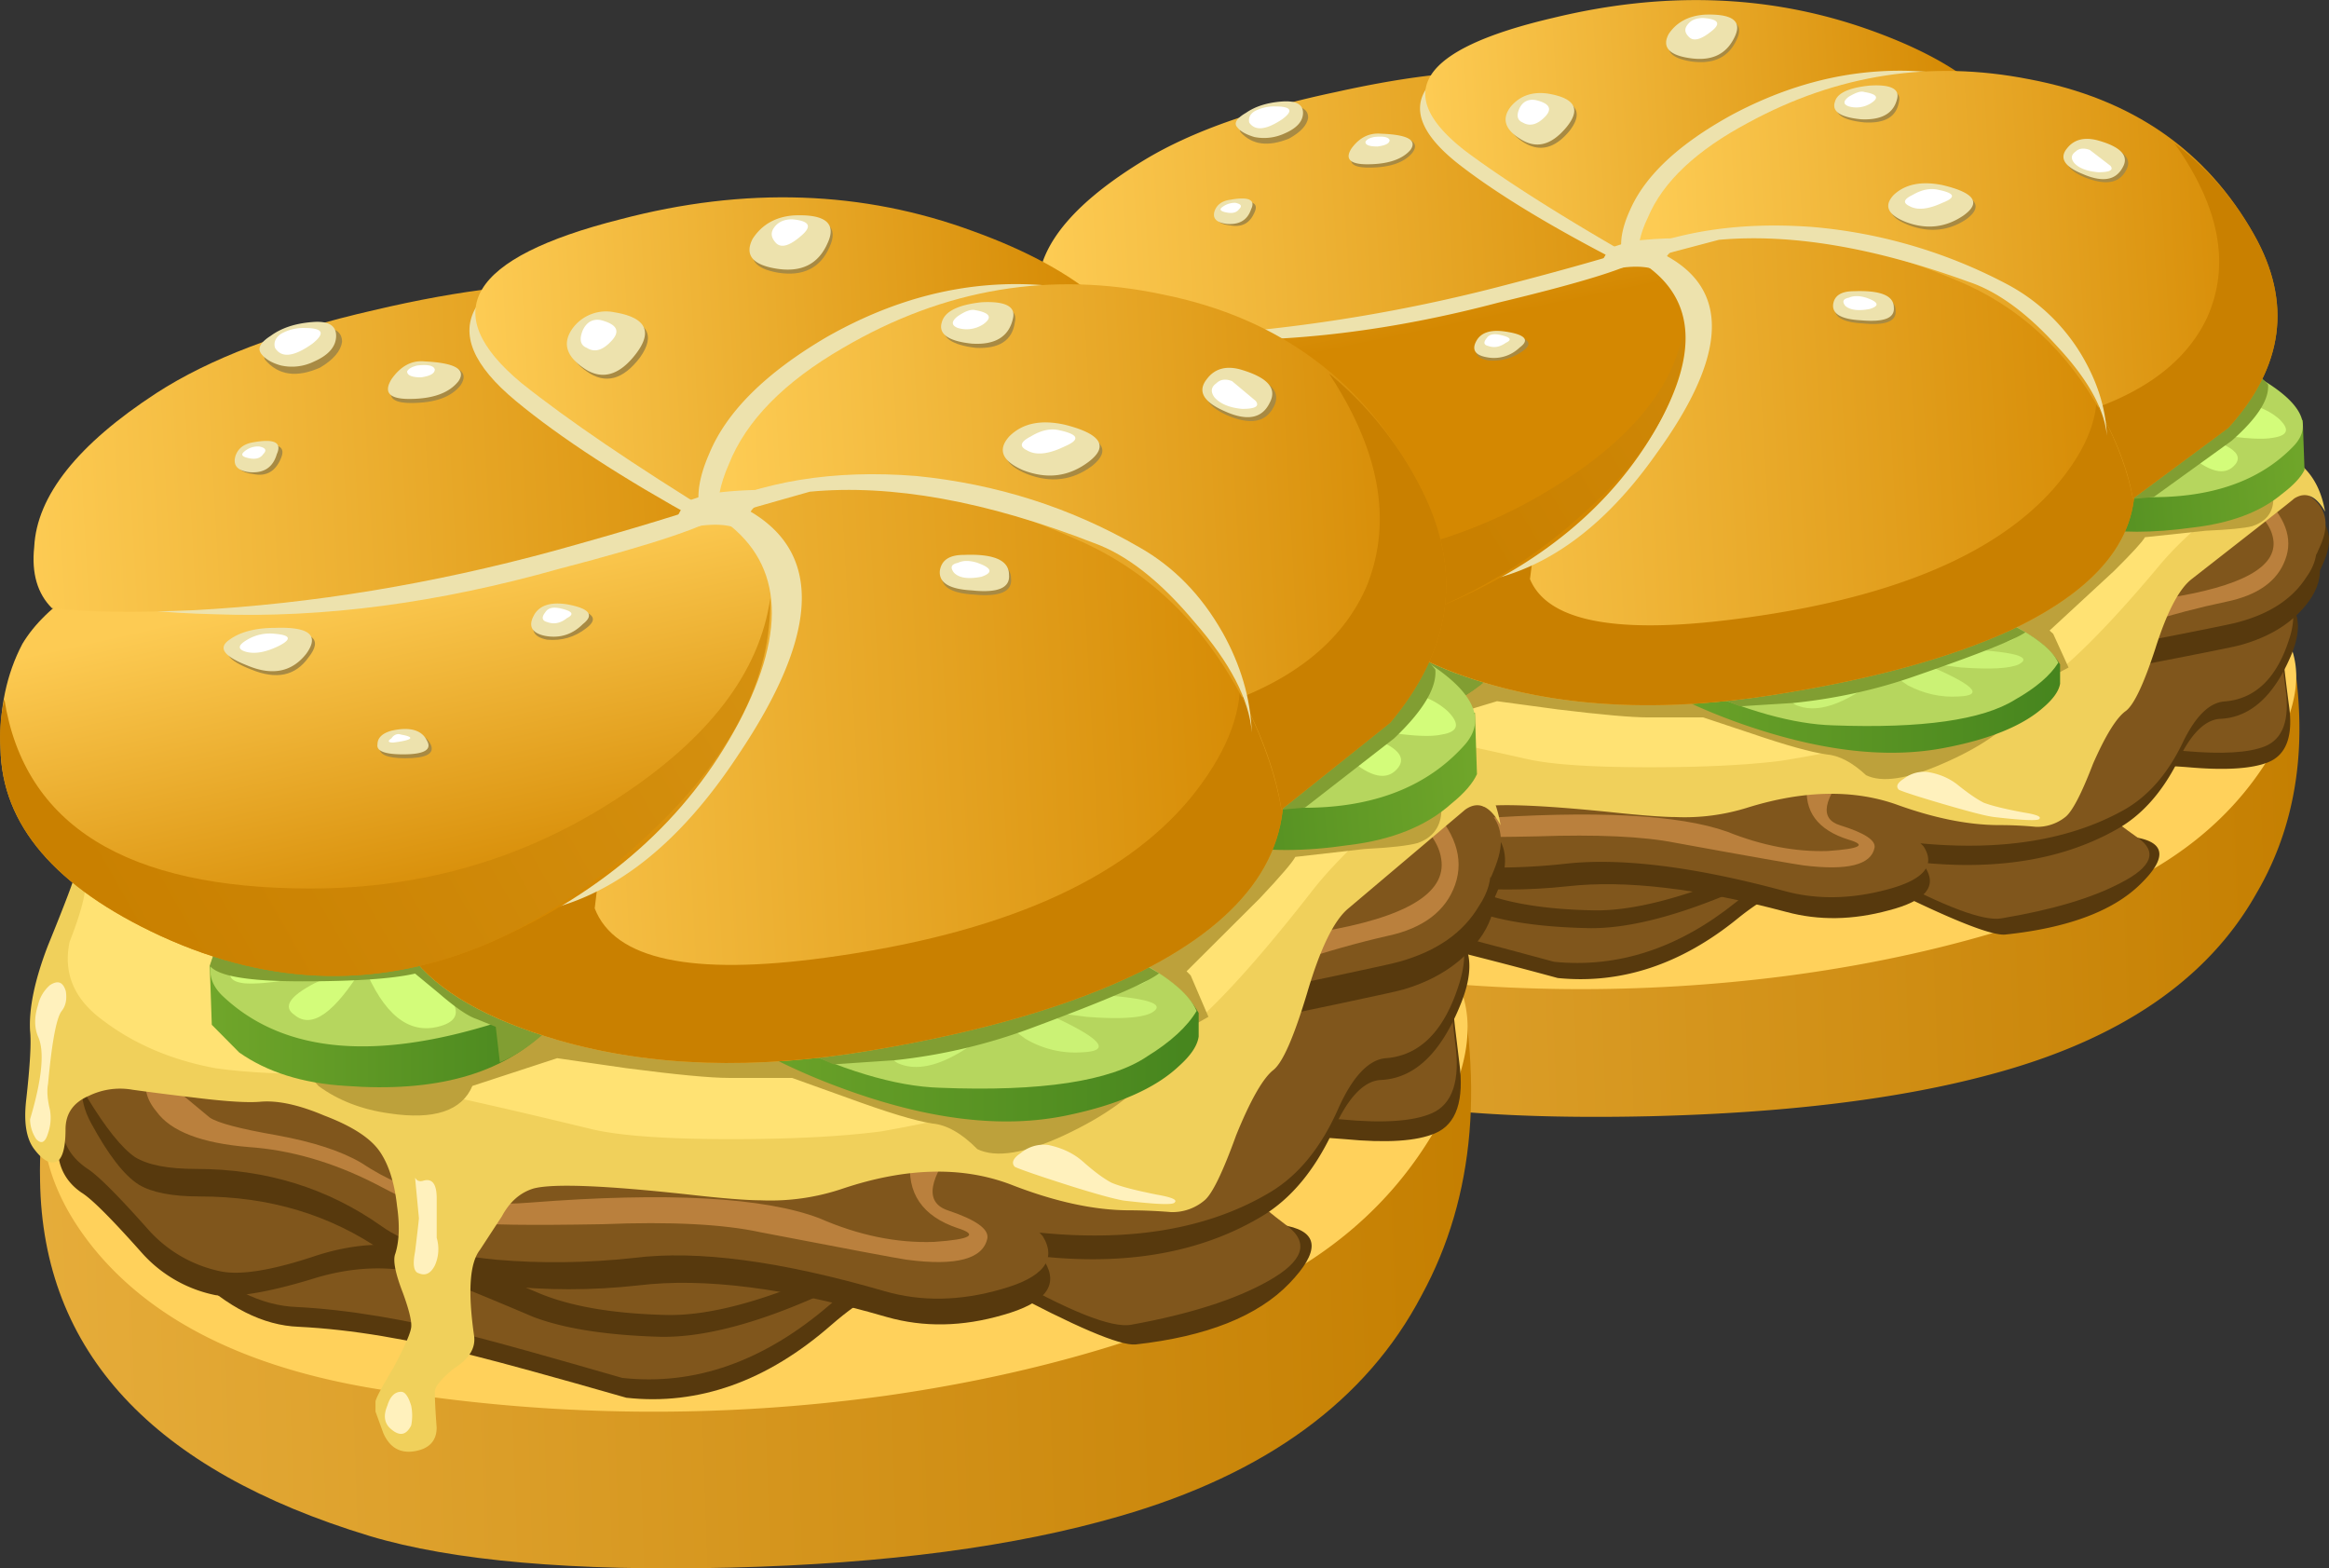 <svg xmlns="http://www.w3.org/2000/svg" viewBox="0 0 44.249 29.796"><rect x="0" y="0" width="44.249" height="29.796" fill="#333333" stroke="none"/><defs><linearGradient id="k" y2="244.76" gradientUnits="userSpaceOnUse" x2="317.14" gradientTransform="rotate(1.929 4284.23 -4897.367) scale(.6)" y1="244.76" x1="276.27"><stop offset="0" stop-color="#e9b140"/><stop offset="1" stop-color="#c47e00"/></linearGradient><linearGradient id="a" y2="244.76" gradientUnits="userSpaceOnUse" x2="317.14" gradientTransform="matrix(.526 .016 -.018 .488 -127 -112.68)" y1="244.76" x1="276.27"><stop offset="0" stop-color="#e9b140"/><stop offset="1" stop-color="#c47e00"/></linearGradient><linearGradient id="c" y2="-20.941" gradientUnits="userSpaceOnUse" x2="14.388" gradientTransform="matrix(.527 0 0 .489 15.329 23.832)" y1="-20.941" x1="5.313"><stop offset="0" stop-color="#70a62a"/><stop offset="1" stop-color="#46851e"/></linearGradient><linearGradient id="d" y2="-21.133" gradientUnits="userSpaceOnUse" x2="30.325" gradientTransform="matrix(.527 0 0 .489 15.329 23.832)" y1="-21.133" x1="17.975"><stop offset="0" stop-color="#70a62a"/><stop offset="1" stop-color="#46851e"/></linearGradient><linearGradient id="e" y2="428.97" gradientUnits="userSpaceOnUse" x2="501.74" gradientTransform="matrix(.526 .027 -.029 .488 -218.77 -205.76)" y1="428.97" x1="479.4"><stop offset="0" stop-color="#fdcb53"/><stop offset="1" stop-color="#d48801"/></linearGradient><linearGradient id="f" y2="-14338" gradientUnits="userSpaceOnUse" x2="-1577.7" gradientTransform="matrix(.116 -.477 .514 .107 7570.7 799.59)" y1="-14338" x1="-1586.6"><stop offset="0" stop-color="#fdcb53"/><stop offset="1" stop-color="#d48801"/></linearGradient><linearGradient id="g" y2="-19292" gradientUnits="userSpaceOnUse" x2="11234" gradientTransform="matrix(-.458 -.241 .26 -.425 10180 -5470.5)" y1="-19292" x1="11215"><stop offset="0" stop-color="#d69211"/><stop offset="1" stop-color="#c98000"/></linearGradient><linearGradient id="h" y2="435.07" gradientUnits="userSpaceOnUse" x2="488.12" gradientTransform="matrix(.526 .027 -.029 .488 -217.59 -204.54)" y1="435.07" x1="467.91"><stop offset="0" stop-color="#fdcb53"/><stop offset="1" stop-color="#d48801"/></linearGradient><linearGradient id="i" y2="432.56" gradientUnits="userSpaceOnUse" x2="490.5" gradientTransform="matrix(.526 .027 -.029 .488 -215.34 -202.2)" y1="432.56" x1="474.62"><stop offset="0" stop-color="#fdcb53"/><stop offset="1" stop-color="#d48801"/></linearGradient><linearGradient id="j" y2="433.92" gradientUnits="userSpaceOnUse" x2="506.41" gradientTransform="matrix(.526 .027 -.029 .488 -218.91 -205.9)" y1="433.92" x1="488.09"><stop offset="0" stop-color="#fdcb53"/><stop offset="1" stop-color="#d48801"/></linearGradient><linearGradient id="b" y2="-15.312" gradientUnits="userSpaceOnUse" x2="28.417" gradientTransform="matrix(.527 0 0 .489 15.329 23.832)" y1="-14.561" x1="37.476"><stop offset="0" stop-color="#70a62a"/><stop offset="1" stop-color="#46851e"/></linearGradient><linearGradient id="l" y2="-15.312" gradientUnits="userSpaceOnUse" x2="28.417" gradientTransform="matrix(.6 0 0 .6 .008 20.832)" y1="-14.561" x1="37.476"><stop offset="0" stop-color="#70a62a"/><stop offset="1" stop-color="#46851e"/></linearGradient><linearGradient id="m" y2="-20.941" gradientUnits="userSpaceOnUse" x2="14.388" gradientTransform="matrix(.6 0 0 .6 .008 20.832)" y1="-20.941" x1="5.313"><stop offset="0" stop-color="#70a62a"/><stop offset="1" stop-color="#46851e"/></linearGradient><linearGradient id="n" y2="-21.133" gradientUnits="userSpaceOnUse" x2="30.325" gradientTransform="matrix(.6 0 0 .6 .008 20.832)" y1="-21.133" x1="17.975"><stop offset="0" stop-color="#70a62a"/><stop offset="1" stop-color="#46851e"/></linearGradient><linearGradient id="o" y2="428.97" gradientUnits="userSpaceOnUse" x2="501.74" gradientTransform="rotate(3.208 4524.153 -4888.553) scale(.6)" y1="428.97" x1="479.4"><stop offset="0" stop-color="#fdcb53"/><stop offset="1" stop-color="#d48801"/></linearGradient><linearGradient id="p" y2="-14338" gradientUnits="userSpaceOnUse" x2="-1577.7" gradientTransform="rotate(-77.329 4911.704 -4891.975) scale(.6)" y1="-14338" x1="-1586.6"><stop offset="0" stop-color="#fdcb53"/><stop offset="1" stop-color="#d48801"/></linearGradient><linearGradient id="q" y2="-19292" gradientUnits="userSpaceOnUse" x2="11234" gradientTransform="rotate(-150.397 4901.592 -4891.976) scale(.6)" y1="-19292" x1="11215"><stop offset="0" stop-color="#d69211"/><stop offset="1" stop-color="#c98000"/></linearGradient><linearGradient id="r" y2="435.07" gradientUnits="userSpaceOnUse" x2="488.12" gradientTransform="scale(.6) rotate(3.195 7533.308 -8144.91)" y1="435.07" x1="467.91"><stop offset="0" stop-color="#fdcb53"/><stop offset="1" stop-color="#d48801"/></linearGradient><linearGradient id="s" y2="432.56" gradientUnits="userSpaceOnUse" x2="490.5" gradientTransform="rotate(3.156 4525.476 -4896.097) scale(.6)" y1="432.56" x1="474.62"><stop offset="0" stop-color="#fdcb53"/><stop offset="1" stop-color="#d48801"/></linearGradient><linearGradient id="t" y2="433.92" gradientUnits="userSpaceOnUse" x2="506.41" gradientTransform="rotate(3.208 4527.106 -4891.492) scale(.6)" y1="433.92" x1="488.09"><stop offset="0" stop-color="#fdcb53"/><stop offset="1" stop-color="#d48801"/></linearGradient></defs><path d="M28.496 16.719c3.774-.078 5.836-.773 6.188-2.074.457-1.711.324-3.18-.395-4.398-.738-1.305-2.082-2.219-4.031-2.739-1.387-.375-3.113-.586-5.188-.636-2.105-.047-3.711.082-4.816.39-2.899.817-4.363 2.282-4.399 4.399a5.478 5.478 0 00.368 2.054l.422.879c1.074.164 2.125.457 3.16.879 2.23.914 5.129 1.328 8.691 1.246z" fill-rule="evenodd" fill="url(#a)" transform="matrix(1.25 0 0 -1.25 0 29.796)"/><path d="M20.381 12.588c.81-1.362 4.693-2.036 11.65-2.012 6.714 0 10.435.396 11.158 1.188.615.653.581 1.537-.098 2.66-.722 1.162-1.821 2.036-3.291 2.627-1.757.712-3.721 1.211-5.894 1.494a30.454 30.454 0 01-8.158-.058c-2.33-.309-4.01-1.05-5.04-2.232-1.01-1.162-1.118-2.383-.327-3.667z" fill-rule="evenodd" fill="#ffd15b"/><path d="M42.564 9.385c1.293.078 1.845.458 1.645 1.128-.108.347-.395.835-.854 1.465-.02.127.024.59.131 1.407.088.59-.043.956-.395 1.097-.307.123-.811.156-1.513.094-.748-.059-1.286-.04-1.612.062-.483.143-.625.367-.43.67.2.288.562.488 1.089.61.522.103.537.4.029.89-.523.507-1.382.824-2.563.947-.263.018-1.011-.279-2.241-.889-.879-.425-1.821-.235-2.833.581-1.073.874-2.216 1.254-3.422 1.133a99.201 99.201 0 00-2.5-.645c-1.099-.264-2.085-.415-2.964-.459-.591-.02-1.182-.292-1.777-.825-.592-.527-.714-.922-.362-1.186.684-.514 3.853-1.651 9.512-3.424 5.971-1.855 9.659-2.739 11.06-2.656z" fill-rule="evenodd" fill="#57390d"/><path d="M42.5 9.077c1.294.084 1.841.459 1.645 1.129-.111.346-.395.835-.854 1.469-.025.122.019.591.132 1.406.083.586-.044.958-.395 1.099-.308.122-.815.151-1.52.088-.742-.058-1.283-.04-1.61.063-.46.142-.572.376-.328.704.151.2.504.497 1.05.883.376.264.264.552-.327.854-.547.289-1.304.514-2.27.675-.333.058-1.066-.215-2.208-.826-.897-.469-1.84-.293-2.831.517-1.094.88-2.247 1.255-3.458 1.134-1.206-.327-2.026-.542-2.466-.64-1.117-.264-2.104-.42-2.964-.459-.59-.02-1.181-.298-1.777-.825-.59-.532-.723-.928-.395-1.192.684-.508 3.852-1.65 9.511-3.423 5.973-1.85 9.659-2.738 11.065-2.656z" fill-rule="evenodd" fill="#80561c"/><path d="M42.564 11.031c.986.146 1.308.625.956 1.44-.331.771-.781 1.167-1.353 1.186-.282.025-.546.289-.786.796-.307.61-.702 1.05-1.186 1.314-1.206.674-2.744.835-4.609.488-.504-.078-1.329.122-2.471.611-1.206.531-2.193.786-2.959.766-.879-.02-1.582-.122-2.109-.307-.987-.387-1.567-.602-1.743-.64-.635-.167-1.294-.142-1.978.058-.722.205-1.25.288-1.577.244a2.232 2.232 0 01-1.22-.639c-.504-.527-.84-.845-1.022-.947-.415-.264-.502-.704-.263-1.314.2-.507.43-.855.693-1.04 1.012-.63 4.663-1.181 10.963-1.645 5.902-.45 9.457-.571 10.664-.371z" fill-rule="evenodd" fill="#57390d"/><path d="M42.398 10.757c.99.161 1.352.63 1.088 1.406-.238.733-.648 1.118-1.221 1.163-.283.019-.546.272-.785.761-.289.61-.67 1.05-1.152 1.314-1.188.654-2.736.825-4.644.517-.503-.078-1.329.123-2.466.616-1.23.527-2.217.78-2.964.76-.879-.018-1.582-.13-2.109-.336-.943-.366-1.524-.576-1.744-.64-.635-.166-1.293-.146-1.972.06-.728.224-1.25.307-1.583.243a2.235 2.235 0 01-1.215-.639c-.508-.532-.845-.845-1.021-.947-.42-.264-.527-.645-.331-1.133.175-.386.395-.67.659-.855 1.01-.63 4.628-1.221 10.863-1.772 5.88-.528 9.415-.699 10.597-.518z" fill-rule="evenodd" fill="#80561c"/><path d="M42.631 8.682c.304.078.494.254.558.518.067.385.243.702.527.947.415.385.474.805.165 1.255-.287.405-.722.688-1.317.854-.133.039-1.427.294-3.883.763-2.152.41-3.402.712-3.755.917-.351.205-.239.591.333 1.163.307.32.742.78 1.313 1.37.244.367.015.646-.688.826-.684.186-1.328.196-1.944.03-1.67-.445-3.051-.61-4.145-.489-.771.084-1.539.084-2.305 0-.879-.082-1.528-.254-1.943-.517-.88-.572-1.9-.854-3.062-.854-.459 0-.8-.064-1.02-.186-.24-.142-.503-.46-.791-.948-.239-.405-.205-.79.102-1.156.108-.148.381-.348.82-.616.484-.283 3.995-1.035 10.533-2.26 6.562-1.202 10.063-1.74 10.502-1.617z" fill-rule="evenodd" fill="#57390d"/><path d="M42.564 8.281c.307.084.492.26.561.522.088.367.264.68.527.948.416.386.47.796.162 1.221-.264.41-.699.694-1.314.854-.156.045-1.45.299-3.886.767-2.149.425-3.389.733-3.716.913-.352.205-.254.601.292 1.191.308.328.758.786 1.353 1.378.24.366.01.64-.693.825-.679.181-1.329.195-1.944.028-1.733-.468-3.125-.638-4.18-.517a12.07 12.07 0 01-2.303.03c-.875-.084-1.514-.254-1.91-.517-.9-.592-1.93-.89-3.09-.89-.465 0-.802-.058-1.022-.18-.22-.147-.483-.45-.791-.918-.264-.41-.234-.796.098-1.163.107-.14.396-.356.855-.638.483-.289 3.985-1.032 10.502-2.233 6.558-1.22 10.059-1.762 10.499-1.621z" fill-rule="evenodd" fill="#80561c"/><path d="M34.336 14.883c.088-.39.81-.977 2.173-1.772 1.557-.899 3.105-1.48 4.638-1.744 1.45-.224 2.13-.6 2.042-1.127-.044-.289-.308-.581-.792-.889-.238-.181-.302-.313-.194-.395.087-.084.34.063.756.429.458.425.615.845.458 1.25-.15.41-.527.674-1.117.796-.986.205-2.149.561-3.486 1.069-1.846.714-3.061 1.406-3.658 2.076-.527.61-.591.981-.195 1.103.459.142.679.283.654.425-.064.327-.512.44-1.347.337-.152-.02-.967-.161-2.437-.43-.615-.122-1.49-.161-2.632-.122-1.205.025-1.963.015-2.27-.03-.289-.038-.801-.243-1.548-.61-.703-.327-1.392-.508-2.075-.547-.786-.063-1.303-.248-1.548-.551-.195-.225-.23-.45-.098-.674l.986.767c.133.078.508.17 1.124.273.61.103 1.084.244 1.411.43.79.488 1.723.688 2.798.61 2.305-.166 3.921-.083 4.839.244.658.264 1.298.386 1.908.366.615-.043.748-.112.397-.215-.592-.185-.855-.541-.787-1.068z" fill-rule="evenodd" fill="#ba803d"/><path d="M42.598 7.55c.635.287.986.551 1.055.795.02.142.053.317.097.517.22.205.361.489.425.86-.171-.307-.371-.391-.591-.249-.019.024-.669.532-1.944 1.528-.239.186-.468.62-.688 1.314-.22.674-.405 1.07-.562 1.191-.175.122-.385.459-.625 1.006-.219.571-.395.908-.526 1.01a.86.86 0 01-.558.186 7.296 7.296 0 00-.692-.033c-.592 0-1.25-.133-1.974-.397-.815-.282-1.748-.263-2.798.06a3.987 3.987 0 01-1.386.184c-.215 0-.625-.029-1.216-.092-1.381-.141-2.236-.17-2.568-.088a.86.86 0 00-.527.425l-.361.523c-.177.2-.21.649-.099 1.342.02.18-.088.347-.331.489-.215.16-.328.283-.328.366 0 .103.01.283.034.552 0 .2-.121.322-.361.366-.244.039-.42-.054-.527-.279l-.132-.331v-.156c0-.04.098-.215.293-.518.176-.309.278-.514.298-.611.019-.083-.025-.269-.132-.551-.132-.308-.175-.508-.132-.61.068-.187.078-.43.034-.733-.044-.366-.141-.655-.297-.855-.152-.205-.459-.39-.923-.551-.416-.161-.767-.235-1.05-.215-.2.019-.562 0-1.089-.059-.547-.064-.898-.102-1.05-.122a1.247 1.247 0 00-.727.088c-.264.103-.396.278-.396.523 0 .262-.044.424-.127.487-.112.059-.245 0-.396-.185-.131-.161-.175-.415-.131-.762.064-.531.088-.884.064-1.069-.02-.346.077-.781.297-1.314.284-.648.439-1.03.459-1.127.264-1.021 3.829-1.875 10.699-2.569 6.65-.674 10.478-.781 11.488-.336z" fill-rule="evenodd" fill="#f0d05b"/><path d="M42.134 7.427c.551.103.966.288 1.255.552.195.186.263.337.195.458-.019.079-.167.225-.425.425-.375.308-.693.563-.956.768-.528.424-.924.805-1.188 1.127-1.092 1.304-1.927 2.109-2.5 2.413-.459.224-1.205.477-2.236.766a24.86 24.86 0 01-2.436.517c-.66.083-1.494.123-2.505.123-1.074 0-1.84-.049-2.304-.151-2.545-.571-4.059-.855-4.541-.855a13.62 13.62 0 01-1.744-.093c-.723-.122-1.353-.366-1.875-.732-.484-.328-.674-.738-.561-1.226.195-.47.283-.782.263-.947-.087-.406 3.413-1.07 10.498-1.982 6.939-.875 10.625-1.265 11.06-1.163z" fill-rule="evenodd" fill="#ffe273"/><path d="M34.697 14.331c-.283-.039-.757-.17-1.416-.395l-.922-.307h-1.05c-.308 0-.879-.05-1.714-.152l-1.153-.156-1.416.429c-.176.386-.635.527-1.381.43-.46-.064-.855-.205-1.188-.43l-.326-.336c-.025-.2 1.821-1.138 5.531-2.808 3.795-1.734 6.153-2.579 7.077-2.534 1.098.039 2.446.234 4.047.575 1.645.348 2.446.645 2.403.889-.02.225-.152.376-.397.46-.15.039-.448.067-.888.087l-1.152.123c-.045.083-.24.297-.59.644l-1.222 1.129.069.062.292.64-.687.366c0 .123-.079.274-.23.459-.288.366-.782.704-1.484 1.006-.66.288-1.144.362-1.446.215-.264-.245-.513-.376-.757-.396z" fill-rule="evenodd" fill="#bda13b"/><path d="M31.391 17.212l3.609.242.027-.758c-.054-.113-.168-.234-.343-.367-.332-.278-.789-.446-1.372-.512-1.175-.164-2.078 0-2.71.488-.192.149-.309.293-.34.442v.144l1.129.321z" fill-rule="evenodd" fill="url(#b)" transform="matrix(1.25 0 0 -1.25 0 29.796)"/><path d="M40.425 6.236a7.749 7.749 0 012.403.889c.878.487 1.132.937.756 1.342-.987 1.035-2.667 1.25-5.034.64-1.426-.366-2.051-1.026-1.88-1.982.2-1.001 1.45-1.294 3.755-.889z" fill-rule="evenodd" fill="#b6d65e"/><path d="M43.189 8.316c-.195.039-.548.019-1.055-.064-.459-.059-.708-.077-.753-.059.963.2 1.314.425 1.05.67-.175.165-.438.102-.791-.18l-.459-.49c-.238.772-.625 1.12-1.152 1.035-.327-.038-.362-.218-.098-.546.133-.166.294-.327.494-.489-.791.367-1.24.415-1.348.152-.068-.162.186-.273.757-.337.283-.04.581-.058.888-.058l.592-.157c.439-.122.81-.17 1.117-.15.353.018.64.12.86.307.215.2.185.322-.102.366z" fill-rule="evenodd" fill="#d3fc7a"/><path d="M21.727 14.376l1.16-.247c.086-.144-.008-.347-.289-.609-.582-.539-1.469-.766-2.66-.683-.583.031-1.055.167-1.422.414l-.368.343-.027.731 3.606.051z" fill-rule="evenodd" fill="url(#c)" transform="matrix(1.25 0 0 -1.25 0 29.796)"/><path d="M25.81 9.902c2.261-.59 3.531-.4 3.819.582.263.937-.308 1.65-1.714 2.138-2.305.772-3.994.679-5.069-.278-.395-.365-.175-.834.66-1.402a6.884 6.884 0 012.304-1.04z" fill-rule="evenodd" fill="#b6d65e"/><path d="M25.054 11.89c-.86.2-1.46.293-1.811.273-.29-.02-.333-.14-.133-.366.196-.205.474-.327.825-.366.479-.044 1.06.02 1.744.181l.888-.03c.592.02.855.123.792.308-.113.263-.572.245-1.383-.064.83.552.996.884.494 1.006-.508.128-.923-.19-1.25-.942-.484.732-.87.986-1.158.762-.195-.122-.082-.284.333-.489l.659-.273z" fill-rule="evenodd" fill="#d3fc7a"/><path d="M24.887 13.571c-.367.226.175.476 1.633.754 1.406.262 2.449.344 3.132.246.844-.129 1.399-.406 1.66-.832v-.293c-.019-.113-.105-.234-.261-.367-.317-.278-.821-.481-1.504-.61-.859-.164-1.859-.05-3 .34a8.911 8.911 0 00-1.66.762z" fill-rule="evenodd" fill="url(#d)" transform="matrix(1.25 0 0 -1.25 0 29.796)"/><path d="M30.712 12.315l3.194-.489c2.242-.283 3.569-.326 3.984-.121.679.307 1.085.6 1.216.884-.151.243-.425.478-.82.702-.615.386-1.767.552-3.457.489-.747-.02-1.66-.274-2.734-.761l-1.383-.704z" fill-rule="evenodd" fill="#b6d65e"/><path d="M34.697 12.925c.308-.122.635-.234.987-.337l.497-.517c1.49-.143 2.203-.143 2.139 0-.044.141-.527.224-1.45.244 1.294.039 1.792.141 1.485.307-.176.079-.537.098-1.09.059l-.756-.092c.986.41 1.221.624.693.643-.332.02-.65-.053-.957-.213l-.395-.274c-.699.59-1.26.815-1.675.669-.269-.08-.093-.244.522-.49z" fill-rule="evenodd" fill="#cbf275"/><path d="M42.466 6.938c.283.084.493.205.625.367.024.288-.21.645-.693 1.07l-1.48 1.068-.395.035-1.348.395-1.021 1.953.327.186c-.2.141-.889.415-2.075.825-.747.264-1.524.435-2.334.518l-1.02.063-.298-.122-.528-.43a29.128 29.128 0 00-1.645-.273c-1.142-.142-1.831-.112-2.075.088-.352.346-.689.581-1.021.704l-.063-.548-.332-.122c-.133-.044-.338-.175-.625-.395l-.396-.308c-.37.083-.995.123-1.875.123-.898 0-1.415-.084-1.548-.245l.23-.61C35.63 8.306 42.16 6.856 42.466 6.938z" fill-rule="evenodd" fill="#819e32"/><path d="M20.805 14.45c.175.699.468 1.465.871 2.297.789 1.66 1.754 2.836 2.894 3.519 1.317.766 2.934.668 4.848-.293 1.824-.929 2.824-1.988 3-3.179.176-1.024-.445-1.872-1.867-2.54-.934-.425-2.133-.75-3.61-.98-1.546-.242-2.933-.203-4.16.125-.965.258-1.625.609-1.976 1.051z" fill-rule="evenodd" fill="url(#e)" transform="matrix(1.25 0 0 -1.25 0 29.796)"/><path d="M39.834 7.456l.23.156c.282.489.438.884.458 1.191.22 1.28-.56 2.34-2.338 3.175-1.163.532-2.666.938-4.508 1.226-1.932.302-3.666.253-5.2-.157-1.211-.327-2.031-.761-2.47-1.314.195-.79.528-1.688.987-2.685.922-1.977 2.04-3.413 3.358-4.307.328-.121.504-.131.528-.029.02.079.097.366.23.855.59 1.304.459 2.393-.396 3.266a3.442 3.442 0 01-1.484.918l-.161 1.25c.332.796 1.61 1.05 3.852.767 2.92-.366 4.946-1.192 6.089-2.476.571-.654.845-1.265.825-1.836z" fill-rule="evenodd" fill="#c98000"/><path d="M22.29 6.666a37.01 37.01 0 013.95-1.378c2.808-.796 4.649-.917 5.527-.366 1.1.674 1.002 1.904-.297 3.696-1.294 1.837-2.808 2.657-4.541 2.475-2.876-.262-4.585-.468-5.136-.61-1.34-.346-2.018-1.01-2.042-1.987-.02-.874.254-1.353.825-1.435 1.011-.181 1.583-.318 1.714-.395z" fill-rule="evenodd" fill="#ede2ad"/><path d="M17.328 19.555a31.59 31.59 0 003.16.563c2.266.277 3.742.195 4.426-.246.844-.52.93-1.368.262-2.539-.684-1.192-1.781-2.094-3.289-2.715-1.457-.586-2.934-.559-4.426.074-1.402.602-2.117 1.379-2.133 2.324-.019.488.078.918.289 1.293.16.246.414.473.766.684.422.23.738.418.945.562z" fill-rule="evenodd" fill="url(#f)" transform="matrix(1.25 0 0 -1.25 0 29.796)"/><path d="M21.887 14.618c-1.457-.586-2.934-.559-4.426.074-1.402.602-2.117 1.379-2.133 2.324-.019.196 0 .399.051.61.266-1.563 1.625-2.348 4.082-2.348 1.512 0 2.883.375 4.109 1.125 1.211.734 1.887 1.559 2.028 2.469.019-.961-.485-1.899-1.5-2.809a7.937 7.937 0 00-2.211-1.445z" fill-rule="evenodd" fill="url(#g)" transform="matrix(1.25 0 0 -1.25 0 29.796)"/><path d="M27.685 1.47c.635-.019 1.398.532 2.271 1.651.42.551.781 1.097 1.089 1.65.22 0 .274.039.161.122-.215.185-1.129.47-2.73.854-2.016.533-3.925.766-5.727.704-.899-.02-1.602-.094-2.104-.215-.289-.2-.44-.489-.464-.855-.064-.733.571-1.504 1.909-2.319.854-.532 2.05-.957 3.589-1.285a25.946 25.946 0 012.006-.307z" fill-rule="evenodd" fill="#ede2ad"/><path d="M21.91 22.708c.828 0 2.309-.684 4.453-2.051-.406-.278-1.625-.676-3.66-1.199a24.91 24.91 0 00-4.793-.735c-.789-.031-1.422-.023-1.898.028-.192.179-.27.429-.235.757.035.633.578 1.27 1.633 1.907.703.422 1.668.765 2.895 1.023.597.133 1.133.223 1.605.27z" fill-rule="evenodd" fill="url(#h)" transform="matrix(1.25 0 0 -1.25 0 29.796)"/><path d="M30.845 5.015c-1.314-.674-2.349-1.294-3.091-1.865-1.43-1.099-.879-1.944 1.646-2.534 2.085-.489 4.048-.425 5.888.185.903.302 1.602.659 2.11 1.07a17.18 17.18 0 00-1.68.151c-1.274.185-2.227.488-2.862.918-1.055.65-1.723 1.342-2.011 2.075z" fill-rule="evenodd" fill="#ede2ad"/><path d="M24.914 19.872c-1.141.652-2.019 1.207-2.633 1.664-1.14.879-.703 1.554 1.317 2.027 1.668.406 3.238.359 4.714-.144.719-.247 1.282-.532 1.684-.856a15.79 15.79 0 01-1.344-.125c-1.019-.144-1.781-.383-2.289-.707-.527-.344-.922-.75-1.187-1.223l-.262-.636z" fill-rule="evenodd" fill="url(#i)" transform="matrix(1.25 0 0 -1.25 0 29.796)"/><path d="M38.023 4.497c-2.066-.244-3.887-.269-5.464-.064l-1.744.367c-.044-.224.01-.498.161-.825.289-.649.933-1.25 1.944-1.802 1.645-.873 3.335-1.06 5.069-.547 1.776.509 3.13 1.587 4.047 3.237.728 1.26.757 2.208.098 2.838l-1.217.551a4.04 4.04 0 00-.263-1.742c-.415-1.178-1.294-1.852-2.632-2.013z" fill-rule="evenodd" fill="#ede2ad"/><path d="M29.734 19.579c-1.316.554-2.511.765-3.582.636l-1.238-.343c-.035.179.008.402.133.66.226.539.734 1.019 1.527 1.441 1.352.735 2.774.953 4.266.66 1.562-.293 2.703-1.082 3.422-2.367.578-1.027.449-2.004-.395-2.933l-1.449-1.075c-.07.391-.227.821-.473 1.293-.527.961-1.265 1.637-2.211 2.028z" fill-rule="evenodd" fill="url(#j)" transform="matrix(1.25 0 0 -1.25 0 29.796)"/><path d="M40.523 9.474c-.088-.528-.308-1.11-.66-1.74 1.036-.385 1.725-.957 2.076-1.713.439-.996.229-2.095-.625-3.296a5.645 5.645 0 011.514 1.739c.722 1.283.56 2.505-.494 3.666l-1.811 1.344z" fill-rule="evenodd" fill="#c98000"/><path d="M39.536 6.724c.308.513.474 1.03.493 1.557-.044-.507-.362-1.079-.952-1.709-.57-.63-1.133-1.04-1.68-1.22-1.8-.655-3.378-.918-4.74-.796l-1.514.4c-.22.079-.328.049-.328-.092 1.031-.47 2.236-.654 3.619-.552a9.647 9.647 0 013.72 1.099 3.635 3.635 0 011.382 1.313z" fill-rule="evenodd" fill="#ede2ad"/><path d="M30.976 4.585c.308-.039.607-.058.889-.058.264 0 .343.019.23.058-.351.147-.504.298-.459.46.024.082-.053.102-.23.062-.283-.082-.693-.039-1.235.123.093-.069.175-.147.249-.244l.161-.274.395-.127z" fill-rule="evenodd" fill="#ede2ad"/><path d="M24.457 2.022c.264-.02.397.049.397.215-.02.141-.142.273-.362.395-.396.161-.703.123-.923-.122-.044-.083.015-.17.166-.273.2-.122.44-.196.723-.215z" fill-rule="evenodd" fill="#a88a43"/><path d="M24.36 1.928c.264-.018.396.054.396.215s-.117.294-.361.397a.928.928 0 01-.563.063c-.15-.045-.263-.103-.326-.186-.069-.077-.01-.171.166-.273.175-.122.405-.196.688-.216z" fill-rule="evenodd" fill="#ede2ad"/><path d="M24.229 2.022c.307 0 .351.083.131.244-.307.205-.512.225-.625.064-.019-.084.01-.157.098-.215a.79.79 0 01.396-.093z" fill-rule="evenodd" fill="#fff"/><path d="M26.304 2.574c.502.02.679.132.527.332-.156.185-.43.278-.825.278-.327 0-.415-.103-.263-.308a.623.623 0 01.56-.302zM23.438 3.853c.35-.058.483 0 .395.185-.088.205-.24.284-.46.244-.194-.019-.282-.092-.263-.215.044-.121.156-.19.328-.214zM28.672 6.357c.375.064.464.166.263.309a.955.955 0 01-.659.18c-.22-.039-.282-.141-.195-.303.088-.166.283-.225.591-.186zM25.742 8.316c.308-.064.508-.01.595.151.064.141-.077.215-.428.215-.309 0-.45-.064-.43-.186.043-.103.131-.161.263-.18zM35.259 5.596c.502-.02.756.083.756.302.02.206-.19.29-.625.246-.375-.02-.551-.123-.526-.304.019-.161.151-.244.395-.244zM39.898 2.725c.458.122.624.294.492.517-.131.245-.395.284-.79.123-.328-.141-.415-.303-.259-.489.132-.161.318-.215.557-.151zM36.079 1.928c-.044.29-.264.42-.659.397-.395-.039-.571-.152-.527-.338.043-.161.263-.264.658-.302.396-.019.571.063.528.243zM36.939 3.58c.61.141.751.336.425.581-.328.224-.694.264-1.085.121-.375-.141-.454-.317-.234-.522.2-.219.492-.283.894-.18zM32.461.342c.503-.02.679.123.528.425-.156.327-.44.459-.86.4-.395-.063-.513-.215-.361-.458.132-.225.36-.347.693-.367zM23.804 6.724c.566-.02.732.112.494.4-.22.283-.538.347-.958.18-.396-.14-.494-.273-.293-.394.175-.123.424-.186.757-.186zM29.429 1.836c.527.084.659.299.395.645-.283.346-.58.415-.889.215-.282-.186-.336-.391-.165-.615a.7.7 0 01.659-.245z" fill-rule="evenodd" fill="#a88a43"/><path d="M26.24 2.54c.504.018.689.121.558.307-.153.18-.43.274-.822.274-.331 0-.428-.103-.297-.304.151-.205.336-.297.561-.277zM23.374 3.795c.351-.064.484 0 .396.18-.069.205-.22.297-.46.279-.2-.025-.278-.103-.234-.244.044-.123.146-.196.298-.215zM28.609 6.3c.371.057.458.16.263.302a.701.701 0 01-.624.185c-.22-.039-.29-.141-.2-.307.087-.162.272-.225.56-.18zM25.679 8.252c.307-.059.502-.01.591.151.088.147-.045.215-.396.215-.308 0-.449-.048-.425-.15 0-.103.073-.172.23-.216zM35.225 5.532c.503-.019.756.084.756.308.02.205-.185.283-.625.245-.376-.02-.551-.123-.527-.308.025-.161.151-.245.396-.245zM39.834 2.661c.458.123.625.299.493.523-.132.245-.386.283-.757.122-.351-.141-.449-.307-.297-.489.13-.165.317-.213.56-.156zM36.045 1.871c-.064.282-.293.415-.689.395-.395-.039-.561-.151-.492-.338.044-.16.264-.262.659-.302.39-.024.566.059.522.245zM36.904 3.516c.616.146.742.337.396.581-.332.225-.694.269-1.089.121-.351-.14-.425-.312-.23-.517.22-.205.528-.264.923-.185zM32.392.278c.528-.018.713.123.562.43-.157.328-.439.46-.859.395-.391-.058-.522-.215-.391-.458.151-.225.381-.347.688-.367zM23.735 6.666c.571-.02.747.111.527.395-.238.282-.57.346-.986.185-.395-.141-.492-.278-.297-.4.175-.123.43-.18.756-.18zM29.4 1.777c.522.084.644.294.361.64-.289.347-.581.42-.889.215-.288-.181-.342-.386-.166-.61.175-.205.405-.283.694-.245z" fill-rule="evenodd" fill="#ede2ad"/><path d="M26.104 2.603c.175-.02.277 0 .297.058 0 .064-.077.102-.229.122-.157 0-.23-.028-.23-.087.02-.044.073-.074.162-.093zM23.471 3.853c.113.024.133.063.069.122-.044.063-.122.083-.23.063-.111-.02-.146-.053-.102-.092a.394.394 0 01.263-.093zM23.735 6.758c.264.02.289.078.069.18s-.405.133-.561.093c-.133-.044-.123-.103.033-.185a.74.74 0 01.459-.088zM28.476 6.357c.22.045.264.094.133.156-.113.08-.22.1-.333.06-.087-.02-.097-.068-.028-.152.043-.064.116-.083.228-.064zM25.845 8.316c.239.039.195.077-.133.121-.087 0-.102-.024-.033-.062.043-.059.097-.079.166-.059zM35.454 5.655c.24.082.263.156.068.215-.22.043-.376.018-.463-.059-.064-.083-.044-.133.069-.156.087-.039.195-.039.326 0zM36.836 3.608c.308.064.332.142.068.245-.264.122-.473.147-.625.063-.132-.063-.112-.131.063-.215.177-.103.343-.131.494-.093zM39.703 2.847l.394.303c.064.082-.014.122-.233.122-.22-.02-.371-.079-.46-.181-.063-.083-.054-.151.035-.215.063-.059.151-.068.263-.029zM35.42 1.748c.244.04.288.108.131.21a.521.521 0 01-.423.064c-.113-.04-.113-.102 0-.186.13-.077.228-.112.292-.088zM32.359.342c.287.02.341.103.166.244-.196.161-.343.205-.43.122-.089-.083-.098-.16-.03-.243.064-.084.161-.123.294-.123zM29.17 1.9c.259.058.327.161.195.307-.151.161-.297.2-.43.123-.107-.044-.131-.133-.063-.279.063-.123.165-.171.298-.151z" fill-rule="evenodd" fill="#fff"/><path d="M19.985 12.192c.133-.077.22-.049.264.094.02.121 0 .224-.068.302-.088.103-.166.48-.23 1.133a.892.892 0 00.034.395c.02.142.01.264-.034.366-.043.143-.107.176-.195.094a.548.548 0 01-.102-.308c.2-.63.244-1.055.131-1.28a.647.647 0 010-.488.58.58 0 01.2-.308zM26.206 15.215c.152-.039.229.054.229.279v.61a.555.555 0 01-.034.425c-.063.122-.151.166-.263.122-.088-.02-.108-.133-.064-.333a10 10 0 00.063-.522l-.063-.625c.03.049.073.064.132.044zM25.845 18.487c.064 0 .117.068.161.214a.649.649 0 010 .304c-.089.165-.205.175-.361.034-.089-.083-.098-.195-.035-.338.044-.146.122-.214.235-.214zM36.079 15.005c-.064-.063-.034-.132.097-.214a.612.612 0 01.464-.122c.22.038.406.122.557.243.2.161.367.274.493.338.156.059.41.121.757.185.244.039.342.079.298.122-.02.039-.308.029-.855-.035-.155-.018-.473-.102-.956-.243s-.767-.234-.855-.274z" fill-rule="evenodd" fill="#fff1bd"/><path d="M15.008 12.102c4.301-.098 6.648-.949 7.051-2.551.519-2.097.367-3.898-.45-5.398-.839-1.602-2.371-2.719-4.589-3.359-1.582-.461-3.551-.723-5.911-.782-2.402-.058-4.23.102-5.492.481C2.32 1.493.648 3.294.609 5.891c-.019.821.121 1.66.418 2.52l.481 1.082c1.222.199 2.422.558 3.601 1.078 2.539 1.121 5.84 1.633 9.899 1.531z" fill-rule="evenodd" fill="url(#k)" transform="matrix(1.25 0 0 -1.25 0 29.796)"/><path d="M1.396 19.205c.928-1.675 5.351-2.5 13.277-2.477 7.646 0 11.884.49 12.71 1.465.703.797.665 1.885-.113 3.263-.825 1.425-2.075 2.5-3.75 3.222-1.996.88-4.232 1.49-6.709 1.84a32.108 32.108 0 01-9.301-.077c-2.646-.371-4.561-1.285-5.737-2.735-1.148-1.425-1.275-2.925-.377-4.501z" fill-rule="evenodd" fill="#ffd15b"/><path d="M26.675 15.268c1.475.098 2.1.563 1.875 1.388-.128.425-.454 1.025-.976 1.801-.025.146.023.723.151 1.724.098.722-.054 1.176-.455 1.347-.346.152-.922.19-1.722.113-.85-.074-1.46-.049-1.837.077-.552.172-.713.45-.488.827.225.346.64.6 1.24.746.596.128.61.489.035 1.089-.602.625-1.573 1.011-2.925 1.162-.298.025-1.148-.336-2.55-1.088-1-.523-2.074-.288-3.222.712-1.226 1.075-2.53 1.539-3.901 1.388-1.403-.402-2.349-.66-2.853-.787-1.25-.322-2.372-.512-3.373-.561-.674-.025-1.348-.366-2.022-1.016-.673-.649-.815-1.133-.415-1.46.777-.625 4.39-2.027 10.835-4.199 6.802-2.276 11.002-3.365 12.603-3.262z" fill-rule="evenodd" fill="#57390d"/><path d="M26.596 14.893c1.475.098 2.1.562 1.875 1.387-.121.425-.448 1.025-.971 1.801-.029.147.025.722.146 1.724.103.722-.049 1.177-.449 1.347-.35.151-.922.191-1.723.113-.85-.073-1.465-.049-1.842.078-.522.17-.648.46-.37.86.17.248.57.614 1.196 1.088.425.323.303.674-.37 1.05-.626.351-1.49.625-2.59.825-.376.074-1.214-.264-2.513-1.01-1.026-.576-2.1-.366-3.224.635-1.25 1.074-2.562 1.538-3.94 1.386-1.372-.396-2.31-.658-2.812-.786-1.274-.322-2.398-.512-3.374-.561-.674-.025-1.348-.361-2.026-1.011-.674-.654-.825-1.138-.45-1.465.776-.625 4.39-2.027 10.84-4.2 6.797-2.274 11.001-3.363 12.597-3.26z" fill-rule="evenodd" fill="#80561c"/><path d="M26.675 17.291c1.123.175 1.484.766 1.084 1.767-.377.947-.884 1.435-1.538 1.46-.322.024-.625.352-.899.977-.35.746-.8 1.283-1.347 1.611-1.378.825-3.125 1.025-5.254.6-.571-.103-1.509.151-2.812.747-1.373.654-2.5.963-3.375.943-1-.03-1.802-.151-2.398-.376-1.127-.479-1.786-.743-1.986-.792-.728-.2-1.475-.17-2.251.08-.825.248-1.427.345-1.803.297a2.546 2.546 0 01-1.386-.787c-.576-.648-.963-1.04-1.163-1.162-.473-.326-.576-.864-.297-1.615.225-.625.484-1.05.786-1.275 1.148-.771 5.313-1.45 12.485-2.021 6.729-.553 10.776-.704 12.154-.454z" fill-rule="evenodd" fill="#57390d"/><path d="M26.485 16.953c1.123.2 1.538.777 1.24 1.73-.279.898-.743 1.37-1.393 1.42-.32.024-.625.337-.897.938-.328.751-.763 1.289-1.314 1.615-1.347.801-3.11 1.011-5.289.635-.57-.098-1.508.151-2.812.752-1.396.65-2.524.962-3.374.938-1.001-.025-1.796-.161-2.397-.41-1.074-.455-1.738-.714-1.988-.791-.727-.2-1.474-.177-2.25.073-.826.278-1.426.375-1.802.303a2.524 2.524 0 01-1.387-.791c-.576-.65-.962-1.035-1.162-1.163-.474-.322-.6-.786-.376-1.386.201-.474.45-.825.752-1.05 1.148-.776 5.274-1.499 12.373-2.173 6.7-.65 10.727-.865 12.076-.64z" fill-rule="evenodd" fill="#80561c"/><path d="M26.747 14.405c.348.097.563.312.635.635.08.478.28.863.602 1.166.478.474.536.986.19 1.539-.328.497-.825.848-1.499 1.05-.151.048-1.626.361-4.429.937-2.446.498-3.872.874-4.272 1.123s-.279.727.376 1.426c.346.4.849.961 1.499 1.689.273.45.01.786-.792 1.011-.77.225-1.508.239-2.21.039-1.9-.552-3.473-.752-4.723-.6-.874.097-1.753.097-2.627 0-1-.103-1.738-.313-2.212-.64-1.001-.699-2.163-1.05-3.486-1.05-.528 0-.913-.074-1.163-.225-.277-.175-.576-.562-.902-1.162-.274-.498-.235-.977.116-1.426.122-.176.435-.425.937-.747.548-.352 4.547-1.274 11.998-2.778 7.476-1.475 11.465-2.139 11.962-1.987z" fill-rule="evenodd" fill="#57390d"/><path d="M26.675 13.916c.346.102.561.312.635.64.098.449.298.835.6 1.163.474.473.538.976.186 1.498-.298.503-.796.85-1.5 1.05-.175.054-1.65.367-4.423.938-2.452.527-3.863.902-4.238 1.127-.401.249-.289.738.336 1.46.352.4.865.963 1.539 1.69.278.449.014.787-.786 1.01-.776.225-1.514.24-2.213.039-1.977-.575-3.563-.785-4.76-.634-.903.098-1.777.108-2.627.034-1.001-.097-1.724-.312-2.173-.635-1.026-.727-2.202-1.089-3.526-1.089-.526 0-.912-.072-1.161-.225-.254-.175-.553-.551-.904-1.127-.297-.498-.264-.976.113-1.426.127-.175.448-.44.976-.785.547-.353 4.536-1.265 11.964-2.74 7.47-1.5 11.46-2.163 11.962-1.988z" fill-rule="evenodd" fill="#80561c"/><path d="M17.3 22.017c.098-.473.922-1.201 2.47-2.173 1.777-1.103 3.54-1.817 5.289-2.138 1.65-.274 2.426-.737 2.323-1.388-.048-.35-.346-.712-.897-1.088-.274-.225-.352-.387-.225-.489.097-.098.385.079.864.527.522.523.698 1.035.522 1.54-.175.497-.6.824-1.274.97-1.123.254-2.45.69-3.975 1.314-2.1.879-3.486 1.729-4.165 2.554-.6.747-.673 1.196-.225 1.348.528.176.777.35.753.527-.079.395-.586.537-1.539.41-.175-.025-1.102-.2-2.777-.522-.699-.152-1.7-.205-2.999-.152-1.376.024-2.236.015-2.588-.039-.322-.048-.913-.298-1.762-.747-.796-.4-1.588-.625-2.364-.679-.899-.074-1.484-.297-1.757-.674-.23-.273-.264-.546-.118-.825l1.129.938c.151.102.575.215 1.274.336.698.128 1.235.304 1.611.528.899.601 1.962.85 3.189.752 2.626-.205 4.462-.102 5.512.298.748.327 1.475.473 2.173.448.703-.048.85-.136.45-.262-.669-.225-.973-.665-.894-1.314z" fill-rule="evenodd" fill="#ba803d"/><path d="M26.709 13.018c.727.352 1.129.674 1.201.977.025.171.064.385.113.635.248.248.41.6.488 1.048-.201-.37-.425-.472-.673-.297l-2.218 1.875c-.274.225-.537.762-.786 1.611-.249.825-.459 1.314-.64 1.46-.195.151-.434.566-.708 1.24-.253.699-.453 1.114-.6 1.236a.941.941 0 01-.64.224 9.967 9.967 0 00-.786-.034c-.674 0-1.426-.166-2.251-.488-.923-.352-1.988-.327-3.189.073a4.278 4.278 0 01-1.571.225c-.25 0-.714-.035-1.388-.112-1.576-.171-2.553-.21-2.925-.112-.253.077-.453.253-.6.527l-.415.635c-.2.254-.235.8-.112 1.65.025.225-.098.425-.376.6-.25.201-.372.352-.372.45 0 .126.01.351.035.679 0 .248-.137.4-.41.448-.278.05-.478-.063-.601-.336l-.151-.415v-.186c0-.054.112-.264.337-.64.2-.375.313-.625.337-.751.025-.098-.024-.323-.152-.674-.146-.376-.195-.625-.146-.747.073-.23.088-.528.034-.903-.049-.45-.161-.801-.336-1.05-.177-.25-.523-.474-1.05-.674-.474-.201-.874-.288-1.197-.263-.23.023-.64 0-1.24-.074a57.371 57.371 0 01-1.201-.152 1.353 1.353 0 00-.826.113c-.298.126-.449.336-.449.64 0 .321-.049.522-.146.6-.128.074-.279 0-.449-.225-.152-.2-.201-.512-.152-.938.073-.653.098-1.088.073-1.312-.023-.425.088-.963.338-1.613.326-.8.502-1.263.526-1.39.299-1.25 4.361-2.3 12.188-3.15 7.573-.825 11.938-.962 13.086-.41z" fill-rule="evenodd" fill="#f0d05b"/><path d="M26.186 12.866c.625.128 1.099.352 1.422.675.23.229.302.415.23.566-.03.098-.192.273-.49.523-.424.375-.79.687-1.088.937-.601.527-1.05.992-1.353 1.387-1.25 1.6-2.197 2.587-2.847 2.963-.526.274-1.376.587-2.549.938a26.208 26.208 0 01-2.777.64c-.748.097-1.7.146-2.848.146-1.225 0-2.103-.064-2.626-.185-2.9-.704-4.624-1.05-5.176-1.05-.825 0-1.484-.04-1.988-.112-.825-.152-1.537-.454-2.133-.904-.552-.4-.767-.899-.64-1.499.225-.576.322-.962.298-1.162-.097-.498 3.892-1.313 11.963-2.437 7.901-1.074 12.1-1.547 12.602-1.426z" fill-rule="evenodd" fill="#ffe273"/><path d="M17.71 21.343c-.323-.048-.864-.215-1.611-.488l-1.05-.377h-1.201c-.352 0-1.002-.062-1.948-.185l-1.314-.19-1.611.527c-.2.474-.727.65-1.577.522-.523-.072-.977-.248-1.348-.522l-.376-.415c-.024-.249 2.075-1.396 6.299-3.446 4.326-2.125 7.012-3.165 8.06-3.117 1.25.054 2.79.289 4.616.714 1.875.425 2.787.79 2.733 1.089-.023.274-.175.464-.448.561-.177.049-.513.088-1.012.113l-1.312.15c-.05.098-.274.362-.675.787l-1.391 1.386.078.079.337.786-.792.449c0 .151-.082.338-.258.561-.327.454-.889.865-1.689 1.24-.752.348-1.299.435-1.651.264-.298-.302-.585-.464-.859-.487z" fill-rule="evenodd" fill="#bda13b"/><path d="M18.309 12.704l4.109.3.031-.933c-.062-.137-.191-.289-.39-.449-.379-.34-.903-.551-1.559-.629-1.344-.199-2.371 0-3.09.597-.222.184-.351.364-.39.543v.18l1.289.391z" fill-rule="evenodd" fill="url(#l)" transform="matrix(1.25 0 0 -1.25 0 29.796)"/><path d="M24.234 11.406a8.445 8.445 0 012.738 1.085c1.002.6 1.29 1.153.865 1.65-1.128 1.275-3.042 1.538-5.737.791-1.626-.454-2.339-1.265-2.139-2.441.224-1.221 1.65-1.587 4.273-1.085z" fill-rule="evenodd" fill="#b6d65e"/><path d="M27.383 13.956c-.224.049-.625.024-1.197-.074-.527-.079-.815-.102-.863-.079 1.098.255 1.498.528 1.2.827-.2.2-.503.126-.898-.225l-.527-.601c-.274.952-.713 1.377-1.314 1.274-.375-.048-.41-.273-.111-.673.15-.2.336-.4.56-.601-.898.45-1.41.513-1.538.19-.072-.2.215-.337.865-.414a6.835 6.835 0 011.01-.074l.679-.185c.499-.151.924-.215 1.275-.191.4.025.722.151.976.376.249.249.21.4-.117.45z" fill-rule="evenodd" fill="#d3fc7a"/><path d="M7.297 9.223l1.32-.301c.102-.179-.008-.429-.328-.75-.66-.66-1.672-.941-3.031-.839-.66.039-1.199.211-1.621.507l-.418.422-.031.899 4.109.062z" fill-rule="evenodd" fill="url(#m)" transform="matrix(1.25 0 0 -1.25 0 29.796)"/><path d="M7.588 15.903c2.573-.722 4.023-.487 4.346.713.302 1.152-.346 2.027-1.949 2.627-2.626.948-4.55.835-5.771-.337-.454-.454-.2-1.025.747-1.727a7.486 7.486 0 012.626-1.275z" fill-rule="evenodd" fill="#b6d65e"/><path d="M6.724 18.345c-.977.248-1.665.361-2.065.337-.323-.03-.377-.176-.148-.454.225-.25.538-.4.938-.45.547-.048 1.211.025 1.987.225l1.011-.035c.674.025.977.148.9.377-.123.322-.65.298-1.573-.078.947.674 1.137 1.089.561 1.235-.576.151-1.05-.234-1.426-1.157-.547.898-.987 1.211-1.313.937-.225-.151-.099-.351.375-.6l.753-.337z" fill-rule="evenodd" fill="#d3fc7a"/><path d="M10.898 8.235c-.418.277.2.586 1.86.926 1.601.32 2.789.422 3.57.301.961-.161 1.59-.5 1.891-1.02v-.359c-.02-.141-.121-.289-.301-.45-.359-.339-.93-.589-1.711-.75-.98-.203-2.121-.062-3.418.418a9.74 9.74 0 00-1.891.934z" fill-rule="evenodd" fill="url(#n)" transform="matrix(1.25 0 0 -1.25 0 29.796)"/><path d="M13.174 18.867l3.637-.6c2.549-.351 4.063-.401 4.537-.151.776.375 1.235.737 1.387 1.089-.176.297-.489.586-.938.863-.698.474-2.012.674-3.94.597-.85-.025-1.886-.338-3.11-.938l-1.573-.86z" fill-rule="evenodd" fill="#b6d65e"/><path d="M17.71 19.62a11.94 11.94 0 011.127-.415l.563-.64c1.699-.172 2.509-.172 2.436 0-.048.176-.601.278-1.651.302 1.475.049 2.041.176 1.69.376-.2.098-.61.123-1.235.074l-.865-.112c1.124.497 1.388.761.786.786a1.846 1.846 0 01-1.083-.259l-.454-.337c-.796.722-1.436.996-1.91.825-.303-.103-.103-.303.596-.6z" fill-rule="evenodd" fill="#cbf275"/><path d="M26.557 12.266c.328.103.567.254.713.454.03.347-.234.786-.785 1.309l-1.69 1.313-.449.039-1.539.489-1.162 2.397.376.224c-.224.176-1.01.514-2.362 1.016a10.63 10.63 0 01-2.662.635l-1.162.078-.341-.151-.597-.528c-.6-.121-1.225-.234-1.875-.336-1.303-.171-2.09-.138-2.363.112-.4.424-.79.713-1.162.864l-.078-.674-.372-.151c-.15-.049-.39-.21-.712-.489l-.449-.371c-.425.098-1.142.147-2.139.147-1.026 0-1.61-.098-1.762-.298l.259-.751c14.531-3.653 21.967-5.425 22.313-5.328z" fill-rule="evenodd" fill="#819e32"/><path d="M6.25 9.313c.199.859.527 1.801.988 2.82.899 2.039 2 3.481 3.301 4.321 1.5.937 3.34.82 5.52-.36 2.078-1.14 3.218-2.441 3.418-3.902.203-1.258-.508-2.301-2.129-3.117-1.059-.524-2.43-.922-4.11-1.203-1.761-.297-3.34-.25-4.738.152-1.102.32-1.852.75-2.25 1.289z" fill-rule="evenodd" fill="url(#o)" transform="matrix(1.25 0 0 -1.25 0 29.796)"/><path d="M23.56 12.906l.264.185c.321.601.497 1.089.522 1.465.249 1.573-.635 2.876-2.661 3.896-1.329.655-3.037 1.153-5.137 1.504-2.202.371-4.175.313-5.928-.19-1.372-.4-2.31-.938-2.812-1.611.225-.977.6-2.075 1.127-3.302 1.05-2.42 2.325-4.183 3.824-5.287.376-.146.576-.161.601-.035l.259 1.05c.679 1.603.526 2.935-.45 4.014-.498.547-1.059.923-1.684 1.123l-.186 1.538c.376.976 1.836 1.285 4.385.938 3.325-.45 5.64-1.465 6.939-3.038.648-.8.96-1.552.937-2.25z" fill-rule="evenodd" fill="#c98000"/><path d="M3.574 11.928A42 42 0 018.07 10.24c3.204-.972 5.303-1.124 6.304-.449 1.25.825 1.137 2.339-.341 4.54-1.475 2.246-3.199 3.262-5.172 3.038-3.276-.328-5.224-.577-5.85-.753-1.527-.424-2.3-1.235-2.328-2.436-.025-1.074.287-1.66.937-1.763 1.153-.225 1.802-.386 1.953-.489z" fill-rule="evenodd" fill="#ede2ad"/><path d="M2.289 15.583c1.121.281 2.32.511 3.598.691 2.582.34 4.261.238 5.043-.301.957-.64 1.058-1.679.297-3.121-.778-1.461-2.028-2.57-3.75-3.328-1.661-.723-3.34-.691-5.039.09-1.598.738-2.411 1.687-2.43 2.848-.02.601.09 1.128.332 1.589.18.301.469.582.867.84.481.281.84.512 1.082.692z" fill-rule="evenodd" fill="url(#p)" transform="matrix(1.25 0 0 -1.25 0 29.796)"/><path d="M7.477 9.524c-1.661-.723-3.34-.691-5.039.09-1.598.738-2.411 1.687-2.43 2.848-.02.242 0 .492.058.75.301-1.918 1.852-2.879 4.653-2.879 1.719 0 3.281.461 4.679 1.379 1.379.902 2.149 1.91 2.309 3.031.02-1.18-.551-2.328-1.707-3.449-.801-.782-1.641-1.372-2.523-1.77z" fill-rule="evenodd" fill="url(#q)" transform="matrix(1.25 0 0 -1.25 0 29.796)"/><path d="M9.721 5.557c.728-.025 1.588.649 2.589 2.022.474.678.889 1.352 1.24 2.026.249 0 .312.049.185.151-.249.225-1.289.576-3.11 1.05-2.3.65-4.478.938-6.529.864-1.025-.024-1.821-.111-2.397-.264-.326-.249-.503-.6-.526-1.049-.074-.898.648-1.851 2.177-2.852.971-.649 2.334-1.176 4.086-1.571.85-.177 1.612-.304 2.285-.377z" fill-rule="evenodd" fill="#ede2ad"/><path d="M7.508 19.454c.941 0 2.629-.84 5.07-2.52-.461-.344-1.851-.832-4.168-1.472-1.84-.5-3.66-.801-5.461-.899-.902-.039-1.621-.031-2.16.031-.219.219-.312.528-.269.93.039.777.66 1.559 1.859 2.34.801.519 1.898.937 3.301 1.258.679.16 1.289.269 1.828.332z" fill-rule="evenodd" fill="url(#r)" transform="matrix(1.25 0 0 -1.25 0 29.796)"/><path d="M13.32 9.907c-1.499-.825-2.67-1.586-3.52-2.29-1.626-1.347-1.001-2.387 1.875-3.11 2.373-.601 4.609-.527 6.709.225 1.025.375 1.826.81 2.402 1.313-.576.025-1.216.084-1.914.186-1.45.225-2.54.6-3.262 1.123-1.201.8-1.963 1.65-2.29 2.553z" fill-rule="evenodd" fill="#ede2ad"/><path d="M10.93 15.973c-1.301.801-2.301 1.481-3 2.039-1.301 1.078-.801 1.91 1.5 2.492 1.898.5 3.687.438 5.367-.183.82-.297 1.461-.649 1.922-1.047-.461-.023-.969-.07-1.531-.152-1.161-.18-2.032-.469-2.61-.871-.601-.418-1.051-.918-1.351-1.5l-.297-.778z" fill-rule="evenodd" fill="url(#s)" transform="matrix(1.25 0 0 -1.25 0 29.796)"/><path d="M21.499 9.268c-2.354-.298-4.429-.327-6.225-.073l-1.988.448c-.049-.277.01-.615.185-1.015.328-.8 1.065-1.533 2.213-2.212 1.875-1.074 3.804-1.299 5.776-.674 2.026.625 3.565 1.949 4.614 3.975.826 1.553.86 2.715.112 3.486l-1.386.674a5.368 5.368 0 00-.302-2.134c-.474-1.45-1.475-2.275-3-2.475z" fill-rule="evenodd" fill="#ede2ad"/><path d="M16.418 15.614c-1.5.68-2.859.937-4.078.777l-1.41-.418c-.043.219.008.489.148.809.262.66.84 1.25 1.738 1.769 1.543.903 3.161 1.172 4.864.809 1.777-.359 3.078-1.328 3.898-2.906.66-1.262.508-2.461-.449-3.602l-1.652-1.32c-.079.48-.258 1.012-.539 1.59-.598 1.179-1.438 2.011-2.52 2.492z" fill-rule="evenodd" fill="url(#t)" transform="matrix(1.25 0 0 -1.25 0 29.796)"/><path d="M24.346 15.381c-.098-.649-.347-1.363-.747-2.139 1.171-.474 1.962-1.176 2.364-2.099.497-1.226.258-2.573-.714-4.048a6.755 6.755 0 011.724 2.133c.825 1.578.635 3.077-.562 4.503l-2.065 1.65z" fill-rule="evenodd" fill="#c98000"/><path d="M23.223 12.007c.35.625.537 1.26.56 1.909-.048-.625-.41-1.323-1.088-2.099-.649-.776-1.284-1.275-1.909-1.5-2.051-.8-3.852-1.122-5.4-.976l-1.724.489c-.253.102-.376.063-.376-.113 1.176-.576 2.549-.801 4.126-.674 1.523.152 2.934.6 4.233 1.353.655.371 1.177.907 1.577 1.611z" fill-rule="evenodd" fill="#ede2ad"/><path d="M13.471 9.38a7.376 7.376 0 011.011-.073c.303 0 .39.024.264.073-.4.176-.576.361-.522.562.023.103-.064.127-.264.078-.323-.103-.791-.049-1.406.146.107-.077.2-.18.283-.297l.185-.338.45-.151z" fill-rule="evenodd" fill="#ede2ad"/><path d="M6.05 6.231c.297-.025.449.064.449.264-.024.171-.162.336-.415.487-.449.201-.8.148-1.05-.151-.049-.103.015-.215.191-.336.224-.152.498-.24.825-.264z" fill-rule="evenodd" fill="#a88a43"/><path d="M5.938 6.118c.297-.025.448.064.448.26 0 .2-.136.365-.415.488a.951.951 0 01-.633.077c-.177-.048-.304-.126-.377-.225-.073-.102-.015-.213.185-.34.2-.147.464-.235.792-.26z" fill-rule="evenodd" fill="#ede2ad"/><path d="M5.786 6.231c.351 0 .4.097.151.297-.35.25-.59.28-.712.08-.03-.103.01-.192.112-.265a.853.853 0 01.45-.112z" fill-rule="evenodd" fill="#fff"/><path d="M8.15 6.905c.571.023.771.161.6.415-.176.225-.489.336-.938.336-.376 0-.478-.126-.302-.375.151-.25.361-.376.64-.376zM4.888 8.482c.396-.078.547 0 .45.224-.103.25-.28.353-.528.299-.225-.025-.322-.113-.299-.264.049-.147.177-.235.377-.259zM10.85 11.553c.425.078.522.2.297.375-.225.177-.473.25-.752.225-.249-.048-.321-.175-.224-.376.103-.2.326-.272.679-.224zM7.51 13.956c.351-.074.576-.015.674.19.077.171-.084.259-.484.259-.351 0-.512-.074-.488-.225.05-.127.147-.2.298-.224zM18.35 10.616c.571-.025.859.103.859.375.025.25-.21.352-.713.304-.425-.025-.625-.151-.601-.376.03-.2.176-.303.455-.303zM23.633 7.095c.527.146.713.361.566.635-.152.297-.449.351-.903.151-.371-.175-.473-.376-.298-.6.152-.2.362-.264.635-.186zM19.282 6.118c-.048.352-.297.513-.747.49-.449-.055-.649-.192-.6-.416.049-.201.297-.327.751-.376.45-.025.65.077.596.302zM20.259 8.145c.703.171.863.41.488.708-.376.278-.786.327-1.236.152-.424-.177-.512-.387-.264-.635.225-.279.563-.352 1.012-.225zM15.161 4.166c.576-.025.771.151.6.526-.175.401-.502.563-.976.489-.449-.078-.586-.264-.41-.566.146-.274.41-.42.786-.449zM5.298 12.007c.65-.025.84.136.562.484-.25.351-.611.425-1.085.229-.454-.175-.566-.342-.341-.488.2-.151.488-.225.863-.225zM11.709 6.006c.601.098.752.361.45.786-.323.425-.66.513-1.011.264-.328-.225-.387-.474-.185-.752.2-.25.448-.347.746-.298z" fill-rule="evenodd" fill="#a88a43"/><path d="M8.071 6.866c.576.029.791.151.64.375-.176.225-.489.338-.937.338-.377 0-.489-.123-.338-.372.176-.253.386-.366.635-.341zM4.81 8.403c.4-.072.551 0 .449.225-.074.254-.249.367-.523.342-.225-.029-.312-.127-.264-.303.05-.151.162-.234.338-.264zM10.771 11.48c.425.078.528.2.303.376-.2.2-.439.274-.713.225-.248-.05-.327-.176-.225-.376.099-.2.313-.274.635-.225zM7.436 13.882c.348-.079.576-.015.674.185.103.176-.049.264-.449.264-.351 0-.512-.063-.489-.19 0-.122.09-.21.264-.259zM18.31 10.542c.576-.024.86.103.86.376.024.25-.21.352-.708.298-.43-.024-.625-.146-.606-.371.03-.2.176-.303.454-.303zM23.56 7.017c.527.152.712.362.561.639-.146.299-.435.348-.86.153-.4-.177-.512-.377-.336-.602.146-.2.361-.263.635-.19zM19.247 6.041c-.072.351-.336.517-.785.487-.45-.048-.64-.185-.567-.41.054-.2.304-.327.752-.376.45-.024.65.079.6.299zM20.225 8.067c.698.175.849.415.449.713-.376.279-.786.327-1.24.151-.4-.176-.484-.39-.259-.64.249-.249.595-.323 1.05-.224zM15.088 4.092c.596-.025.81.152.635.528-.176.4-.498.561-.977.483-.449-.073-.601-.26-.449-.562.175-.273.44-.425.79-.449zM5.225 11.928c.649-.023.849.138.595.49-.273.35-.649.424-1.123.224-.45-.176-.56-.337-.337-.489.2-.146.489-.225.865-.225zM11.675 5.933c.595.098.732.362.41.785-.323.425-.664.514-1.011.264-.326-.229-.39-.477-.19-.751a.788.788 0 01.791-.298z" fill-rule="evenodd" fill="#ede2ad"/><path d="M7.925 6.944c.2-.024.313 0 .336.073 0 .078-.087.127-.263.152-.175 0-.263-.04-.263-.113.024-.049.088-.087.19-.112zM4.923 8.482c.126.024.15.073.077.147-.054.077-.141.102-.264.077-.126-.024-.161-.062-.112-.112a.394.394 0 01.299-.112zM5.225 12.041c.297.025.323.102.073.23-.25.122-.464.161-.64.107-.147-.048-.137-.122.04-.225a.837.837 0 01.527-.112zM10.625 11.553c.249.054.297.113.146.19-.121.098-.249.123-.376.074-.098-.025-.111-.089-.034-.186.049-.077.136-.103.264-.077zM7.622 13.956c.273.049.224.103-.15.151-.1 0-.113-.03-.036-.079.049-.072.113-.097.186-.072zM18.574 10.694c.273.097.298.186.073.263-.248.049-.424.025-.522-.077-.077-.099-.054-.162.074-.187.097-.048.223-.048.375 0zM20.146 8.178c.352.08.377.177.079.304-.302.147-.542.175-.714.073-.151-.073-.126-.161.074-.264.2-.121.386-.161.561-.112zM23.409 7.241l.449.376c.077.103-.01.151-.26.151-.248-.023-.424-.102-.527-.223-.073-.103-.063-.192.039-.264.074-.074.176-.089.299-.04zM18.535 5.893c.274.05.323.138.151.264a.575.575 0 01-.487.074c-.128-.049-.128-.128 0-.225.151-.103.263-.136.336-.112zM15.049 4.166c.322.029.386.126.186.302-.225.2-.386.25-.489.152-.097-.103-.112-.2-.034-.303.073-.099.186-.151.337-.151zM11.411 6.08c.298.077.376.2.225.376-.176.2-.337.249-.489.151-.122-.048-.146-.161-.073-.337.073-.151.186-.215.337-.19z" fill-rule="evenodd" fill="#fff"/><path d="M.948 18.716c.15-.098.248-.064.302.112.025.152 0 .28-.077.377-.1.126-.187.586-.26 1.386-.024.127-.014.289.035.489a.88.88 0 01-.035.448c-.053.177-.127.215-.224.113a.69.69 0 01-.118-.376c.23-.772.279-1.299.152-1.573-.073-.175-.073-.375 0-.6a.708.708 0 01.225-.376zM8.037 22.432c.175-.053.26.059.26.337v.747a.756.756 0 01-.036.527c-.077.147-.175.2-.302.147-.098-.024-.122-.162-.073-.41.049-.4.073-.615.073-.64l-.073-.767c.034.06.083.078.151.06zM7.622 26.441c.073 0 .137.088.19.264a.943.943 0 010 .376c-.102.2-.238.21-.415.039-.097-.103-.112-.24-.038-.415.053-.176.141-.264.263-.264zM19.282 22.168c-.073-.073-.035-.166.113-.263a.674.674 0 01.527-.152c.25.054.464.152.64.303.224.2.41.337.56.415.177.074.466.146.86.225.28.049.39.097.337.146-.024.054-.346.039-.971-.034-.175-.03-.538-.127-1.09-.303-.545-.175-.873-.288-.976-.337z" fill-rule="evenodd" fill="#fff1bd"/></svg>